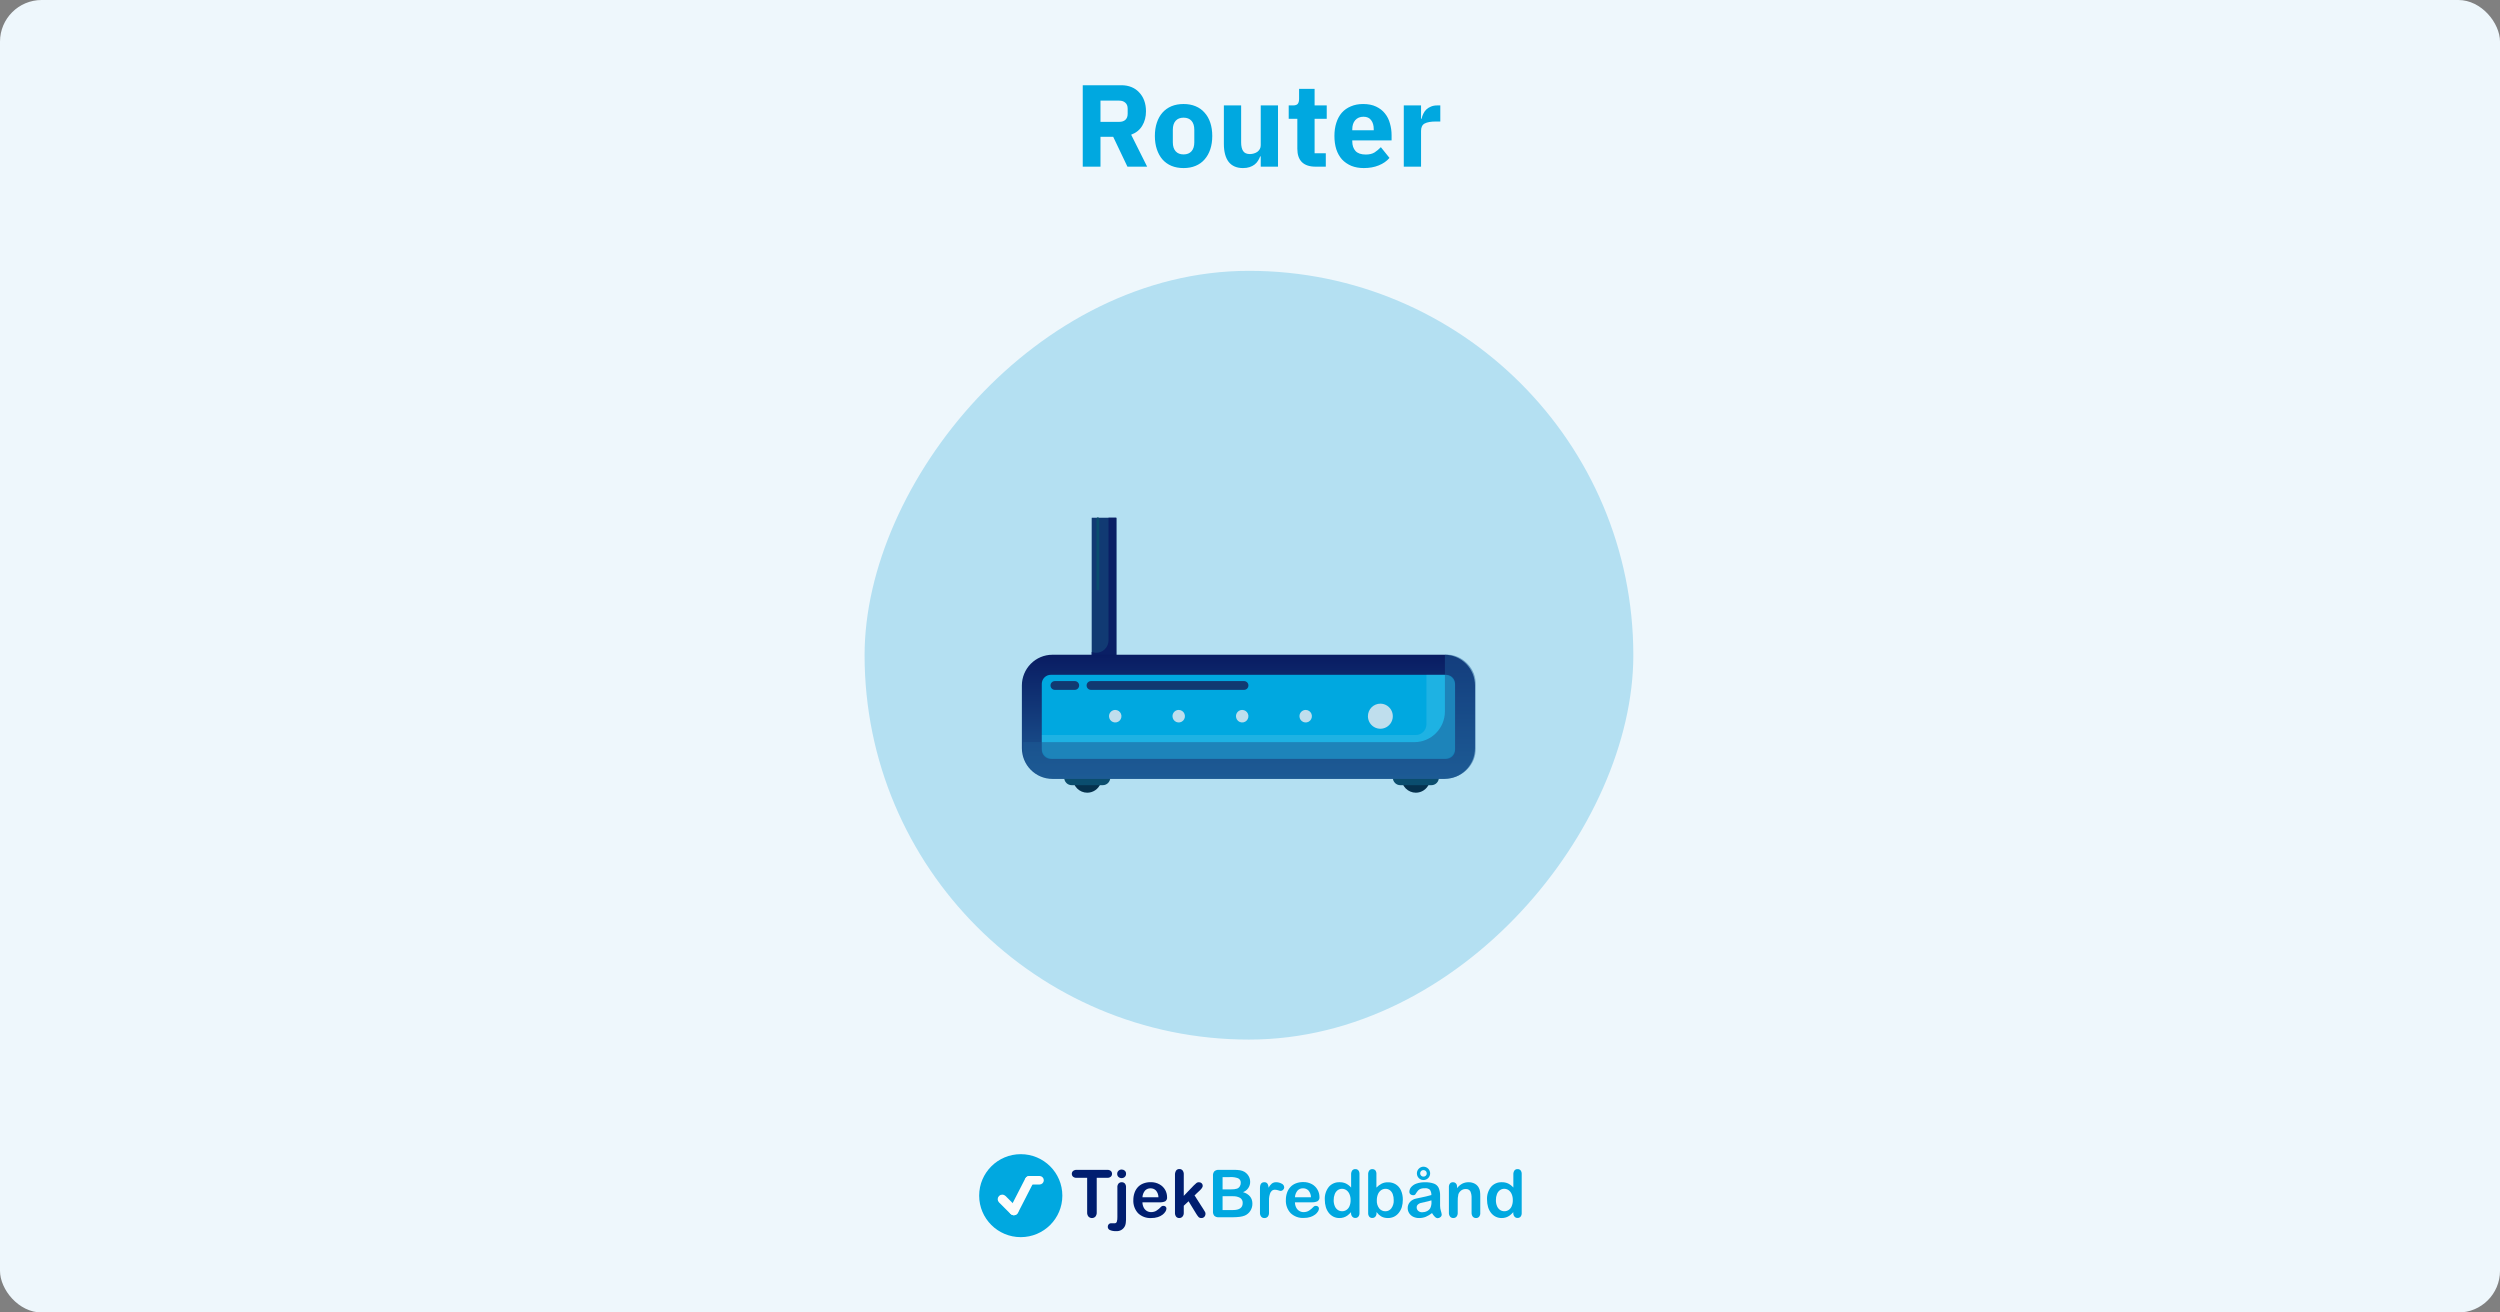 <svg width="1200" height="630" viewBox="0 0 1200 630" fill="none" xmlns="http://www.w3.org/2000/svg">
<rect x="0" y="0" width="1200" height="630" fill="#808080" stroke="none"/>
<rect width="1200" height="630" rx="20" fill="url(#paint0_linear_1687_3886)"/>
<path d="M489.963 593.83C500.989 593.83 509.926 584.914 509.926 573.915C509.926 562.916 500.989 554 489.963 554C478.938 554 470 562.916 470 573.915C470 584.914 478.938 593.83 489.963 593.83Z" fill="#00A8E0"/>
<path d="M482.101 574.601C481.542 574.043 480.635 574.043 480.076 574.601C479.516 575.159 479.516 576.064 480.076 576.621L485.615 582.147C486.174 582.705 487.081 582.705 487.64 582.147C488.199 581.589 488.199 580.685 487.64 580.127L482.101 574.601Z" fill="#FCFCFC" stroke="#FCFCFC" stroke-width="1.532" stroke-miterlimit="10"/>
<path d="M495.356 567.332C495.716 566.63 495.437 565.769 494.733 565.41C494.028 565.051 493.165 565.329 492.805 566.032L485.396 580.489C485.036 581.192 485.315 582.052 486.019 582.412C486.723 582.771 487.586 582.492 487.946 581.79L495.356 567.332Z" fill="#FCFCFC" stroke="#FCFCFC" stroke-width="1.532" stroke-miterlimit="10"/>
<path d="M498.981 567.802C499.689 567.802 500.263 567.23 500.263 566.523C500.263 565.816 499.689 565.243 498.981 565.243H494.037C493.328 565.243 492.754 565.816 492.754 566.523C492.754 567.23 493.328 567.802 494.037 567.802H498.981Z" fill="#FCFCFC" stroke="#FCFCFC" stroke-width="1.532" stroke-miterlimit="10"/>
<path d="M531.407 565.355H526.426V581.866C526.486 582.624 526.26 583.378 525.791 583.978C525.574 584.196 525.316 584.37 525.032 584.488C524.748 584.607 524.443 584.668 524.135 584.668C523.827 584.668 523.521 584.607 523.237 584.488C522.953 584.37 522.695 584.196 522.478 583.978C522.001 583.386 521.77 582.635 521.831 581.878V565.355H516.849C516.22 565.413 515.593 565.231 515.093 564.846C514.893 564.676 514.734 564.465 514.626 564.226C514.519 563.988 514.465 563.728 514.471 563.467C514.459 563.205 514.506 562.944 514.61 562.703C514.713 562.462 514.87 562.247 515.068 562.075C515.548 561.704 516.143 561.511 516.75 561.529H531.407C532.045 561.478 532.679 561.664 533.188 562.05C533.379 562.225 533.529 562.439 533.63 562.677C533.731 562.915 533.78 563.171 533.774 563.429C533.786 563.697 533.737 563.965 533.629 564.21C533.521 564.456 533.357 564.673 533.151 564.846C532.651 565.22 532.031 565.401 531.407 565.355Z" fill="#001E70"/>
<path d="M540.488 569.989V584.338C540.513 585.167 540.48 585.998 540.388 586.823C540.352 587.298 540.251 587.766 540.089 588.214C539.752 589.093 539.133 589.835 538.329 590.327C537.526 590.819 536.581 591.033 535.643 590.935C534.645 590.99 533.647 590.811 532.729 590.413C532.43 590.285 532.176 590.072 531.999 589.8C531.821 589.528 531.729 589.209 531.733 588.885C531.72 588.658 531.754 588.432 531.831 588.218C531.908 588.005 532.027 587.809 532.181 587.643C532.34 587.475 532.534 587.346 532.75 587.264C532.966 587.183 533.197 587.151 533.427 587.17H534.909C535.145 587.196 535.383 587.146 535.589 587.028C535.795 586.909 535.958 586.729 536.054 586.512C536.289 585.74 536.386 584.932 536.341 584.127V569.989C536.276 569.313 536.472 568.637 536.889 568.1C537.086 567.89 537.325 567.725 537.592 567.616C537.858 567.506 538.145 567.456 538.433 567.467C538.717 567.457 539 567.508 539.262 567.617C539.525 567.727 539.76 567.892 539.952 568.1C540.363 568.64 540.555 569.314 540.488 569.989ZM538.383 565.504C537.834 565.513 537.302 565.318 536.889 564.957C536.674 564.767 536.506 564.53 536.396 564.266C536.286 564.001 536.237 563.715 536.254 563.429C536.245 563.148 536.299 562.869 536.411 562.612C536.523 562.354 536.69 562.124 536.901 561.938C537.308 561.565 537.843 561.36 538.396 561.367C538.928 561.362 539.445 561.547 539.853 561.889C540.074 562.077 540.248 562.314 540.361 562.582C540.473 562.849 540.521 563.14 540.5 563.429C540.515 563.712 540.466 563.994 540.359 564.256C540.251 564.518 540.087 564.753 539.878 564.945C539.47 565.315 538.935 565.515 538.383 565.504Z" fill="#001E70"/>
<path d="M556.665 577.108H548.371C548.374 577.97 548.575 578.819 548.956 579.592C549.289 580.279 549.812 580.856 550.463 581.257C551.087 581.629 551.803 581.823 552.53 581.816C553.002 581.821 553.471 581.759 553.925 581.63C554.368 581.514 554.789 581.325 555.17 581.071C555.551 580.829 555.913 580.559 556.254 580.263C556.59 579.977 557.013 579.58 557.499 579.083C557.766 578.881 558.099 578.784 558.433 578.81C558.813 578.791 559.186 578.915 559.479 579.158C559.62 579.283 559.73 579.439 559.801 579.614C559.872 579.788 559.903 579.976 559.89 580.164C559.861 580.643 559.706 581.105 559.442 581.506C559.08 582.096 558.612 582.615 558.059 583.034C557.373 583.551 556.602 583.946 555.78 584.202C554.758 584.527 553.69 584.682 552.617 584.661C551.455 584.73 550.292 584.559 549.199 584.16C548.106 583.76 547.108 583.14 546.266 582.338C545.49 581.489 544.89 580.496 544.501 579.415C544.112 578.334 543.941 577.186 543.999 576.039C543.988 574.856 544.177 573.68 544.56 572.561C544.908 571.539 545.463 570.6 546.191 569.803C546.928 569.028 547.83 568.43 548.831 568.051C549.941 567.632 551.12 567.425 552.306 567.442C553.798 567.4 555.274 567.761 556.577 568.486C557.723 569.111 558.668 570.045 559.305 571.182C559.874 572.218 560.178 573.379 560.189 574.561C560.252 574.955 560.202 575.358 560.046 575.725C559.889 576.092 559.633 576.407 559.305 576.636C558.474 576.998 557.57 577.16 556.665 577.108ZM548.371 574.698H556.054C556.052 573.518 555.638 572.376 554.884 571.467C554.54 571.109 554.123 570.828 553.661 570.644C553.199 570.46 552.703 570.376 552.206 570.399C551.72 570.385 551.237 570.473 550.788 570.66C550.339 570.846 549.936 571.126 549.603 571.48C548.86 572.395 548.428 573.522 548.371 574.698Z" fill="#001E70"/>
<path d="M574.25 582.723L570.514 576.598L568.21 578.76V582.127C568.255 582.811 568.027 583.485 567.575 584.002C567.387 584.209 567.159 584.374 566.904 584.488C566.648 584.601 566.372 584.66 566.093 584.661C565.803 584.677 565.514 584.627 565.246 584.515C564.979 584.403 564.74 584.232 564.549 584.015C564.138 583.46 563.939 582.777 563.988 582.089V564.013C563.938 563.257 564.13 562.504 564.536 561.864C564.714 561.622 564.95 561.428 565.221 561.3C565.493 561.172 565.793 561.114 566.093 561.131C566.383 561.118 566.673 561.171 566.94 561.285C567.207 561.399 567.446 561.571 567.637 561.789C568.059 562.358 568.262 563.059 568.21 563.765V574.014L572.98 569.045C573.403 568.6 573.857 568.185 574.337 567.802C574.669 567.572 575.066 567.454 575.471 567.467C575.713 567.461 575.955 567.503 576.182 567.59C576.408 567.677 576.615 567.809 576.791 567.976C576.96 568.135 577.094 568.328 577.184 568.542C577.274 568.756 577.318 568.986 577.314 569.218C577.314 569.84 576.741 570.672 575.595 571.703L573.378 573.778L577.725 580.586C578.048 581.095 578.273 581.48 578.422 581.741C578.552 581.973 578.625 582.233 578.634 582.499C578.665 583.082 578.463 583.654 578.073 584.089C577.887 584.282 577.662 584.432 577.413 584.531C577.164 584.63 576.896 584.674 576.629 584.661C576.404 584.683 576.177 584.658 575.963 584.587C575.748 584.517 575.551 584.402 575.383 584.251C574.958 583.779 574.579 583.267 574.25 582.723Z" fill="#001E70"/>
<path d="M591.983 584.276H585.021C584.637 584.314 584.25 584.274 583.882 584.159C583.513 584.043 583.172 583.855 582.879 583.605C582.381 582.986 582.148 582.196 582.232 581.406V564.386C582.192 564 582.23 563.61 582.343 563.239C582.457 562.868 582.643 562.523 582.892 562.224C583.183 561.974 583.522 561.784 583.887 561.665C584.252 561.546 584.638 561.499 585.021 561.529H592.406C593.352 561.516 594.298 561.583 595.233 561.727C595.989 561.851 596.715 562.112 597.375 562.498C597.915 562.834 598.398 563.253 598.807 563.74C599.209 564.227 599.529 564.777 599.754 565.367C599.969 565.974 600.078 566.613 600.078 567.256C600.094 568.336 599.774 569.395 599.16 570.286C598.546 571.176 597.67 571.854 596.653 572.225C599.658 573.178 601.157 575.029 601.149 577.779C601.164 578.993 600.822 580.185 600.165 581.207C599.532 582.208 598.612 582.996 597.525 583.468C596.757 583.773 595.953 583.978 595.134 584.077C594.088 584.208 593.036 584.274 591.983 584.276ZM586.839 565.02V570.896H591.061C591.962 570.931 592.862 570.817 593.726 570.56C594.037 570.458 594.325 570.296 594.573 570.083C594.82 569.87 595.024 569.61 595.171 569.318C595.428 568.872 595.561 568.366 595.557 567.852C595.612 567.391 595.521 566.924 595.298 566.517C595.075 566.11 594.73 565.782 594.312 565.579C593.12 565.132 591.847 564.937 590.575 565.007L586.839 565.02ZM591.684 574.188H586.839V580.822H591.821C594.934 580.822 596.491 579.7 596.491 577.456C596.526 576.968 596.429 576.48 596.21 576.043C595.991 575.605 595.658 575.235 595.246 574.971C594.153 574.388 592.921 574.117 591.684 574.188Z" fill="#00A8E0"/>
<path d="M609.118 578.561V582.09C609.167 582.789 608.95 583.481 608.508 584.028C608.312 584.235 608.074 584.398 607.811 584.508C607.546 584.617 607.262 584.669 606.976 584.661C606.679 584.686 606.379 584.64 606.102 584.528C605.825 584.416 605.579 584.24 605.382 584.015C604.948 583.471 604.734 582.784 604.785 582.09V570.325C604.785 568.424 605.469 567.467 606.852 567.467C607.142 567.44 607.434 567.488 607.7 567.606C607.965 567.723 608.196 567.906 608.371 568.138C608.729 568.729 608.906 569.411 608.882 570.101C609.285 569.36 609.817 568.696 610.45 568.138C611.058 567.668 611.813 567.43 612.58 567.467C613.486 567.47 614.377 567.701 615.171 568.138C615.527 568.28 615.836 568.522 616.056 568.835C616.277 569.149 616.402 569.519 616.417 569.902C616.416 570.136 616.368 570.367 616.273 570.581C616.178 570.794 616.041 570.987 615.869 571.145C615.719 571.299 615.542 571.422 615.345 571.508C615.149 571.593 614.937 571.638 614.723 571.641C614.335 571.593 613.954 571.497 613.589 571.356C613.083 571.183 612.554 571.087 612.02 571.07C611.469 571.047 610.926 571.219 610.489 571.555C610.057 571.947 609.743 572.45 609.579 573.008C609.336 573.749 609.185 574.516 609.13 575.294C609.118 576.213 609.118 577.294 609.118 578.561Z" fill="#00A8E0"/>
<path d="M629.817 577.108H621.573C621.571 577.97 621.772 578.821 622.158 579.592C622.477 580.266 622.985 580.833 623.618 581.227C624.252 581.621 624.986 581.826 625.733 581.816C626.204 581.821 626.674 581.758 627.127 581.63C627.571 581.514 627.992 581.325 628.373 581.071C628.751 580.826 629.113 580.556 629.455 580.263C629.793 579.977 630.216 579.58 630.701 579.083C630.965 578.883 631.292 578.785 631.622 578.809C632.008 578.789 632.385 578.913 632.682 579.157C632.822 579.283 632.931 579.439 633.003 579.613C633.074 579.788 633.106 579.976 633.093 580.164C633.063 580.644 632.904 581.108 632.631 581.505C632.278 582.08 631.817 582.582 631.274 582.984C630.588 583.501 629.817 583.896 628.995 584.152C627.972 584.476 626.905 584.631 625.831 584.611C624.67 584.68 623.507 584.51 622.414 584.11C621.321 583.71 620.323 583.09 619.481 582.288C618.704 581.44 618.105 580.446 617.716 579.365C617.326 578.284 617.156 577.137 617.214 575.989C617.203 574.807 617.392 573.63 617.775 572.511C618.123 571.489 618.678 570.55 619.406 569.753C620.143 568.978 621.045 568.38 622.046 568.001C623.156 567.582 624.335 567.375 625.52 567.392C627.013 567.352 628.488 567.712 629.793 568.436C630.914 569.067 631.834 570.002 632.445 571.132C633.023 572.165 633.332 573.327 633.341 574.511C633.4 574.908 633.345 575.314 633.182 575.681C633.019 576.049 632.755 576.362 632.42 576.586C631.605 576.959 630.714 577.138 629.817 577.108ZM621.573 574.697H629.257C629.257 573.513 628.843 572.367 628.086 571.455C627.742 571.097 627.325 570.816 626.864 570.631C626.402 570.447 625.905 570.364 625.409 570.386C624.925 570.374 624.444 570.464 623.997 570.65C623.551 570.836 623.149 571.115 622.819 571.467C622.068 572.384 621.632 573.516 621.573 574.697Z" fill="#00A8E0"/>
<path d="M648.5 582.251V581.828C647.997 582.416 647.434 582.949 646.818 583.419C646.27 583.823 645.66 584.138 645.013 584.35C644.328 584.566 643.614 584.671 642.896 584.661C641.921 584.67 640.957 584.453 640.082 584.027C639.203 583.588 638.433 582.96 637.827 582.189C637.177 581.351 636.692 580.398 636.395 579.381C636.063 578.247 635.898 577.071 635.909 575.89C635.765 573.651 636.458 571.438 637.852 569.678C638.483 568.952 639.269 568.376 640.153 567.994C641.037 567.611 641.995 567.431 642.959 567.467C644.022 567.43 645.08 567.643 646.047 568.088C646.99 568.57 647.834 569.223 648.537 570.014V563.802C648.489 563.104 648.673 562.41 649.061 561.826C649.238 561.608 649.465 561.435 649.723 561.32C649.979 561.206 650.26 561.154 650.542 561.168C650.819 561.15 651.098 561.195 651.354 561.301C651.612 561.406 651.84 561.569 652.024 561.777C652.408 562.296 652.593 562.935 652.548 563.578V582.213C652.597 582.867 652.397 583.515 651.987 584.027C651.803 584.224 651.579 584.379 651.329 584.482C651.08 584.585 650.811 584.633 650.542 584.624C650.272 584.632 650.004 584.58 649.757 584.473C649.509 584.366 649.288 584.205 649.11 584.002C648.695 583.515 648.477 582.89 648.5 582.251ZM640.168 576.039C640.138 577.039 640.32 578.034 640.704 578.958C641.001 579.695 641.508 580.33 642.161 580.785C642.765 581.187 643.477 581.399 644.203 581.393C644.927 581.4 645.635 581.197 646.245 580.81C646.905 580.376 647.42 579.758 647.727 579.033C648.13 578.087 648.321 577.066 648.288 576.039C648.315 575.041 648.123 574.049 647.727 573.132C647.415 572.387 646.902 571.742 646.245 571.268C645.638 570.85 644.917 570.625 644.178 570.622C643.433 570.615 642.704 570.846 642.099 571.281C641.454 571.767 640.962 572.426 640.679 573.182C640.323 574.091 640.149 575.062 640.168 576.039Z" fill="#00A8E0"/>
<path d="M660.676 563.591V570.051C661.398 569.292 662.24 568.654 663.167 568.163C664.121 567.691 665.179 567.465 666.242 567.505C667.558 567.464 668.858 567.81 669.979 568.498C671.077 569.197 671.944 570.204 672.469 571.393C673.087 572.811 673.389 574.345 673.353 575.89C673.367 577.084 673.203 578.273 672.868 579.419C672.546 580.428 672.044 581.371 671.386 582.201C670.776 582.972 670.002 583.596 669.119 584.028C668.205 584.457 667.203 584.674 666.193 584.661C665.571 584.665 664.953 584.59 664.349 584.438C663.833 584.303 663.337 584.094 662.88 583.817C662.51 583.591 662.163 583.329 661.847 583.034C661.446 582.644 661.072 582.229 660.725 581.791V582.214C660.78 582.866 660.575 583.514 660.152 584.015C659.967 584.215 659.741 584.372 659.49 584.477C659.24 584.582 658.968 584.632 658.695 584.624C658.424 584.637 658.154 584.59 657.903 584.484C657.654 584.379 657.43 584.219 657.251 584.015C656.863 583.498 656.672 582.859 656.715 582.214V563.777C656.666 563.091 656.851 562.408 657.238 561.839C657.41 561.621 657.633 561.447 657.887 561.332C658.14 561.218 658.417 561.166 658.695 561.181C658.978 561.166 659.259 561.214 659.519 561.321C659.78 561.429 660.014 561.593 660.203 561.802C660.564 562.326 660.731 562.958 660.676 563.591ZM660.875 576.164C660.784 577.552 661.196 578.927 662.033 580.04C662.399 580.487 662.864 580.843 663.391 581.08C663.919 581.317 664.493 581.429 665.072 581.406C665.606 581.403 666.133 581.277 666.61 581.038C667.087 580.799 667.502 580.453 667.824 580.027C668.666 578.879 669.075 577.472 668.982 576.052C669.003 575.07 668.842 574.093 668.509 573.17C668.233 572.431 667.76 571.782 667.139 571.294C666.54 570.856 665.815 570.624 665.072 570.635C664.303 570.628 663.55 570.858 662.917 571.294C662.25 571.779 661.731 572.442 661.423 573.207C661.041 574.145 660.854 575.151 660.875 576.164Z" fill="#00A8E0"/>
<path d="M687.366 582.275C686.456 582.999 685.455 583.6 684.389 584.064C683.365 584.475 682.268 584.677 681.164 584.661C680.173 584.68 679.19 584.463 678.299 584.027C677.507 583.631 676.839 583.025 676.369 582.275C675.925 581.559 675.692 580.732 675.696 579.89C675.676 578.8 676.072 577.742 676.805 576.933C677.61 576.074 678.672 575.499 679.831 575.293L681.837 574.871C682.907 574.66 683.816 574.461 684.577 574.275C685.336 574.088 686.171 573.877 687.067 573.616C687.096 572.74 686.861 571.875 686.394 571.131C686.062 570.827 685.666 570.599 685.236 570.466C684.805 570.333 684.35 570.297 683.904 570.361C683.07 570.311 682.236 570.464 681.475 570.808C680.913 571.146 680.443 571.615 680.105 572.175C679.715 572.771 679.441 573.185 679.283 573.417C679.139 573.533 678.973 573.617 678.796 573.666C678.618 573.716 678.432 573.728 678.25 573.703C677.792 573.71 677.348 573.546 677.004 573.243C676.838 573.099 676.705 572.919 676.616 572.717C676.528 572.515 676.486 572.296 676.494 572.076C676.51 571.285 676.786 570.522 677.278 569.901C677.941 569.114 678.799 568.514 679.768 568.162C681.109 567.678 682.529 567.45 683.953 567.491C685.447 567.428 686.94 567.651 688.35 568.15C689.334 568.527 690.133 569.271 690.579 570.225C691.069 571.426 691.294 572.718 691.239 574.014V578.809C691.243 579.653 691.378 580.491 691.637 581.294C691.827 581.833 691.958 582.391 692.023 582.959C692.026 583.199 691.973 583.437 691.867 583.653C691.762 583.869 691.605 584.056 691.413 584.201C691.037 584.546 690.543 584.737 690.03 584.735C689.552 584.699 689.107 584.481 688.786 584.126C688.232 583.575 687.755 582.952 687.366 582.275ZM687.079 576.163C686.19 576.458 685.282 576.698 684.364 576.884C683.181 577.132 682.359 577.318 681.874 577.443C681.412 577.578 680.985 577.816 680.628 578.138C680.421 578.315 680.256 578.537 680.149 578.787C680.041 579.036 679.992 579.308 680.005 579.579C680.003 579.889 680.066 580.197 680.193 580.48C680.319 580.763 680.507 581.015 680.74 581.219C681.265 581.68 681.948 581.921 682.645 581.89C683.454 581.895 684.253 581.708 684.974 581.344C685.618 581.03 686.16 580.539 686.531 579.927C686.986 578.936 687.182 577.847 687.104 576.759L687.079 576.163ZM683.255 560.012C683.677 560.012 684.095 560.095 684.486 560.256C684.875 560.417 685.229 560.654 685.528 560.951C685.827 561.249 686.062 561.602 686.224 561.991C686.386 562.38 686.469 562.797 686.469 563.218C686.469 563.639 686.386 564.055 686.224 564.444C686.062 564.833 685.827 565.187 685.528 565.484C685.229 565.782 684.875 566.018 684.486 566.179C684.095 566.34 683.677 566.423 683.255 566.423C682.691 566.432 682.133 566.281 681.649 565.988C681.17 565.7 680.774 565.292 680.503 564.803C680.233 564.315 680.095 563.764 680.105 563.205C680.108 562.356 680.448 561.543 681.05 560.942C681.652 560.342 682.467 560.003 683.318 560L683.255 560.012ZM683.255 561.64C683.047 561.633 682.837 561.669 682.643 561.746C682.448 561.823 682.271 561.939 682.123 562.087C681.974 562.235 681.859 562.412 681.78 562.606C681.704 562.8 681.668 563.009 681.675 563.218C681.667 563.424 681.705 563.63 681.785 563.821C681.864 564.011 681.983 564.183 682.135 564.323C682.281 564.47 682.456 564.586 682.649 564.663C682.841 564.74 683.048 564.776 683.255 564.771C683.534 564.771 683.808 564.703 684.053 564.572C684.298 564.443 684.503 564.248 684.641 564.008C684.781 563.768 684.848 563.494 684.837 563.218C684.837 563.006 684.8 562.795 684.726 562.597C684.649 562.406 684.534 562.232 684.389 562.087C684.083 561.798 683.677 561.637 683.255 561.64Z" fill="#00A8E0"/>
<path d="M699.396 569.803V570.324C700.054 569.428 700.905 568.689 701.886 568.163C702.832 567.689 703.879 567.45 704.937 567.467C705.985 567.451 707.017 567.704 707.939 568.2C708.775 568.661 709.45 569.368 709.869 570.225C710.146 570.748 710.327 571.316 710.405 571.902C710.5 572.665 710.541 573.432 710.528 574.201V582.065C710.604 582.759 710.412 583.455 709.994 584.015C709.806 584.228 709.574 584.396 709.314 584.508C709.052 584.62 708.77 584.672 708.486 584.661C708.197 584.67 707.908 584.616 707.642 584.502C707.374 584.388 707.136 584.218 706.943 584.003C706.522 583.457 706.314 582.777 706.357 582.089V575.045C706.412 573.946 706.212 572.849 705.772 571.84C705.534 571.453 705.188 571.143 704.777 570.947C704.366 570.75 703.907 570.677 703.456 570.734C702.711 570.73 701.986 570.965 701.387 571.405C700.756 571.871 700.279 572.516 700.018 573.256C699.76 574.418 699.656 575.608 699.707 576.797V582.089C699.759 582.788 699.545 583.48 699.109 584.028C698.912 584.237 698.672 584.402 698.406 584.511C698.139 584.621 697.852 584.672 697.565 584.661C697.281 584.667 696.999 584.611 696.738 584.498C696.478 584.384 696.246 584.215 696.058 584.003C695.638 583.457 695.429 582.777 695.473 582.089V569.865C695.422 569.221 695.609 568.581 695.995 568.063C696.178 567.864 696.401 567.707 696.65 567.604C696.901 567.5 697.17 567.454 697.44 567.467C697.794 567.462 698.142 567.552 698.449 567.728C698.763 567.917 699.013 568.194 699.171 568.523C699.349 568.925 699.426 569.364 699.396 569.803Z" fill="#00A8E0"/>
<path d="M726.371 582.251V581.828C725.866 582.413 725.302 582.946 724.689 583.419C724.141 583.823 723.531 584.138 722.884 584.35C722.199 584.566 721.485 584.671 720.767 584.661C719.792 584.67 718.829 584.453 717.953 584.027C717.074 583.588 716.304 582.96 715.698 582.189C715.048 581.351 714.562 580.398 714.266 579.381C713.933 578.247 713.769 577.071 713.78 575.89C713.636 573.651 714.329 571.438 715.723 569.678C716.354 568.952 717.14 568.376 718.024 567.994C718.908 567.611 719.866 567.431 720.828 567.467C721.893 567.43 722.951 567.643 723.918 568.088C724.861 568.57 725.705 569.223 726.408 570.014V563.802C726.36 563.104 726.544 562.41 726.932 561.826C727.109 561.608 727.336 561.435 727.594 561.32C727.85 561.206 728.131 561.154 728.414 561.168C728.69 561.15 728.969 561.195 729.225 561.301C729.483 561.406 729.712 561.569 729.895 561.777C730.279 562.296 730.464 562.935 730.419 563.578V582.213C730.468 582.867 730.268 583.515 729.858 584.027C729.673 584.224 729.45 584.378 729.2 584.481C728.951 584.584 728.682 584.633 728.414 584.624C728.144 584.632 727.875 584.58 727.627 584.473C727.38 584.366 727.159 584.205 726.981 584.002C726.566 583.515 726.348 582.89 726.371 582.251ZM718.039 576.039C718.009 577.039 718.191 578.034 718.575 578.958C718.872 579.695 719.38 580.33 720.032 580.785C720.636 581.187 721.348 581.399 722.074 581.393C722.798 581.4 723.507 581.197 724.117 580.81C724.772 580.375 725.282 579.756 725.586 579.033C725.989 578.087 726.179 577.066 726.146 576.039C726.173 575.041 725.982 574.049 725.586 573.132C725.273 572.387 724.761 571.742 724.104 571.268C723.496 570.85 722.776 570.625 722.037 570.622C721.292 570.615 720.562 570.846 719.957 571.281C719.312 571.767 718.82 572.426 718.538 573.182C718.186 574.092 718.016 575.063 718.039 576.039Z" fill="#00A8E0"/>
<path d="M528.23 80H519.718V40.912H538.254C540.046 40.912 541.67 41.211 543.126 41.808C544.582 42.405 545.814 43.264 546.822 44.384C547.868 45.467 548.67 46.773 549.23 48.304C549.79 49.835 550.07 51.533 550.07 53.4C550.07 56.051 549.473 58.365 548.278 60.344C547.121 62.323 545.348 63.76 542.958 64.656L550.63 80H541.166L534.334 65.664H528.23V80ZM537.19 58.496C538.46 58.496 539.449 58.179 540.158 57.544C540.905 56.872 541.278 55.901 541.278 54.632V52.168C541.278 50.899 540.905 49.947 540.158 49.312C539.449 48.64 538.46 48.304 537.19 48.304H528.23V58.496H537.19ZM568.112 80.672C565.947 80.672 564.006 80.317 562.288 79.608C560.608 78.899 559.171 77.872 557.976 76.528C556.819 75.184 555.923 73.56 555.288 71.656C554.654 69.752 554.336 67.624 554.336 65.272C554.336 62.92 554.654 60.792 555.288 58.888C555.923 56.984 556.819 55.379 557.976 54.072C559.171 52.728 560.608 51.701 562.288 50.992C564.006 50.283 565.947 49.928 568.112 49.928C570.278 49.928 572.2 50.283 573.88 50.992C575.598 51.701 577.035 52.728 578.192 54.072C579.387 55.379 580.302 56.984 580.936 58.888C581.571 60.792 581.888 62.92 581.888 65.272C581.888 67.624 581.571 69.752 580.936 71.656C580.302 73.56 579.387 75.184 578.192 76.528C577.035 77.872 575.598 78.899 573.88 79.608C572.2 80.317 570.278 80.672 568.112 80.672ZM568.112 74.12C569.755 74.12 571.024 73.616 571.92 72.608C572.816 71.6 573.264 70.163 573.264 68.296V62.304C573.264 60.437 572.816 59 571.92 57.992C571.024 56.984 569.755 56.48 568.112 56.48C566.47 56.48 565.2 56.984 564.304 57.992C563.408 59 562.96 60.437 562.96 62.304V68.296C562.96 70.163 563.408 71.6 564.304 72.608C565.2 73.616 566.47 74.12 568.112 74.12ZM605.154 75.072H604.874C604.612 75.819 604.258 76.528 603.81 77.2C603.399 77.872 602.858 78.469 602.186 78.992C601.514 79.515 600.711 79.925 599.778 80.224C598.882 80.523 597.836 80.672 596.642 80.672C593.618 80.672 591.322 79.683 589.754 77.704C588.223 75.688 587.458 72.813 587.458 69.08V50.6H595.746V68.352C595.746 70.144 596.063 71.525 596.698 72.496C597.332 73.467 598.415 73.952 599.946 73.952C600.58 73.952 601.215 73.859 601.85 73.672C602.484 73.485 603.044 73.224 603.53 72.888C604.015 72.515 604.407 72.067 604.706 71.544C605.004 71.021 605.154 70.405 605.154 69.696V50.6H613.442V80H605.154V75.072ZM631.457 80C628.582 80 626.398 79.272 624.905 77.816C623.449 76.36 622.721 74.232 622.721 71.432V57.04H618.577V50.6H620.649C621.769 50.6 622.534 50.339 622.945 49.816C623.356 49.256 623.561 48.472 623.561 47.464V42.648H631.009V50.6H636.833V57.04H631.009V73.56H636.385V80H631.457ZM654.636 80.672C652.396 80.672 650.398 80.317 648.644 79.608C646.889 78.861 645.396 77.835 644.164 76.528C642.969 75.184 642.054 73.56 641.42 71.656C640.822 69.752 640.524 67.624 640.524 65.272C640.524 62.957 640.822 60.867 641.42 59C642.017 57.096 642.894 55.472 644.052 54.128C645.246 52.784 646.702 51.757 648.42 51.048C650.137 50.301 652.097 49.928 654.3 49.928C656.726 49.928 658.798 50.339 660.516 51.16C662.27 51.981 663.689 53.083 664.772 54.464C665.892 55.845 666.694 57.451 667.18 59.28C667.702 61.072 667.964 62.957 667.964 64.936V67.4H649.092V67.848C649.092 69.789 649.614 71.339 650.66 72.496C651.705 73.616 653.348 74.176 655.588 74.176C657.305 74.176 658.705 73.84 659.788 73.168C660.87 72.459 661.878 71.619 662.812 70.648L666.956 75.8C665.649 77.331 663.932 78.525 661.804 79.384C659.713 80.243 657.324 80.672 654.636 80.672ZM654.468 56.032C652.788 56.032 651.462 56.592 650.492 57.712C649.558 58.795 649.092 60.251 649.092 62.08V62.528H659.396V62.024C659.396 60.232 658.985 58.795 658.164 57.712C657.38 56.592 656.148 56.032 654.468 56.032ZM673.817 80V50.6H682.105V56.984H682.385C682.534 56.163 682.796 55.379 683.169 54.632C683.542 53.848 684.028 53.157 684.625 52.56C685.26 51.963 686.006 51.496 686.865 51.16C687.724 50.787 688.732 50.6 689.889 50.6H691.345V58.328H689.273C686.846 58.328 685.036 58.645 683.841 59.28C682.684 59.915 682.105 61.091 682.105 62.808V80H673.817Z" fill="#00A8E0"/>
<rect width="369" height="369" rx="184.5" transform="matrix(-1 0 0 1 784 130)" fill="#B4E0F2"/>
<g clip-path="url(#clip0_1687_3886)">
<path d="M679.602 380.5C680.961 380.5 682.29 380.094 683.419 379.333C684.549 378.572 685.43 377.491 685.95 376.226C686.47 374.961 686.606 373.569 686.341 372.226C686.075 370.884 685.421 369.65 684.46 368.682C683.499 367.714 682.275 367.054 680.942 366.787C679.61 366.52 678.228 366.657 676.973 367.181C675.717 367.705 674.644 368.592 673.889 369.731C673.134 370.869 672.731 372.207 672.731 373.577C672.736 375.411 673.462 377.169 674.749 378.466C676.037 379.763 677.782 380.495 679.602 380.5Z" fill="#05314D"/>
<path d="M672.138 376.888H687.075C688.026 376.888 688.938 376.507 689.61 375.83C690.282 375.152 690.66 374.234 690.66 373.276C690.66 372.318 690.282 371.399 689.61 370.722C688.938 370.044 688.026 369.664 687.075 369.664H672.138C671.187 369.664 670.275 370.044 669.603 370.722C668.93 371.399 668.553 372.318 668.553 373.276C668.553 374.234 668.93 375.152 669.603 375.83C670.275 376.507 671.187 376.888 672.138 376.888Z" fill="#0A4D6E"/>
<path d="M521.868 380.5C523.227 380.5 524.555 380.094 525.685 379.333C526.815 378.572 527.695 377.491 528.215 376.226C528.735 374.961 528.871 373.569 528.606 372.226C528.341 370.884 527.687 369.65 526.726 368.682C525.765 367.714 524.541 367.054 523.208 366.787C521.875 366.52 520.494 366.657 519.238 367.181C517.983 367.705 516.91 368.592 516.155 369.731C515.4 370.869 514.997 372.207 514.997 373.577C515.002 375.411 515.728 377.169 517.015 378.466C518.302 379.763 520.047 380.495 521.868 380.5Z" fill="#05314D"/>
<path d="M514.4 376.888H529.337C530.288 376.888 531.2 376.507 531.872 375.83C532.544 375.152 532.922 374.234 532.922 373.276C532.922 372.318 532.544 371.399 531.872 370.722C531.2 370.044 530.288 369.664 529.337 369.664H514.399C513.449 369.664 512.537 370.044 511.864 370.722C511.192 371.399 510.814 372.318 510.814 373.276C510.814 374.234 511.192 375.152 511.864 375.83C512.537 376.507 513.449 376.888 514.399 376.888" fill="#0A4D6E"/>
<path d="M529.934 348.593C531.503 348.588 533.006 347.958 534.116 346.84C535.225 345.722 535.851 344.207 535.855 342.626V248.798C535.84 247.225 535.21 245.722 534.101 244.616C532.992 243.509 531.495 242.889 529.934 242.889C528.373 242.889 526.876 243.509 525.767 244.616C524.658 245.722 524.028 247.225 524.013 248.798V342.626C524.017 344.207 524.643 345.722 525.752 346.84C526.862 347.958 528.365 348.588 529.934 348.593Z" fill="#113A73"/>
<path d="M526.166 313.34C527.735 313.335 529.238 312.705 530.348 311.587C531.458 310.469 532.083 308.954 532.088 307.373V243.249C533.195 243.687 534.146 244.45 534.818 245.44C535.49 246.429 535.852 247.599 535.855 248.798V342.628C535.84 344.2 535.21 345.703 534.101 346.81C532.992 347.916 531.495 348.537 529.934 348.537C528.373 348.537 526.876 347.916 525.767 346.81C524.658 345.703 524.028 344.2 524.013 342.628V312.924C524.698 313.198 525.429 313.338 526.166 313.34Z" fill="#0A1F65"/>
<path d="M505.112 373.877H693.375C697.247 373.865 700.957 372.311 703.695 369.552C706.433 366.794 707.976 363.056 707.988 359.155V329.001C707.977 325.1 706.434 321.361 703.696 318.603C700.958 315.844 697.247 314.289 693.375 314.278H505.112C501.24 314.289 497.53 315.844 494.793 318.603C492.055 321.362 490.512 325.1 490.5 329.001V359.155C490.512 363.057 492.055 366.795 494.793 369.554C497.531 372.312 501.241 373.867 505.114 373.879" fill="url(#paint1_linear_1687_3886)"/>
<path d="M694.117 323.91H504.373C503.229 323.91 502.132 324.368 501.324 325.183C500.515 325.997 500.061 327.102 500.061 328.255V359.9C500.061 360.471 500.172 361.035 500.389 361.563C500.606 362.09 500.923 362.569 501.324 362.972C501.724 363.375 502.199 363.695 502.722 363.914C503.246 364.132 503.806 364.244 504.373 364.244H694.117C695.261 364.244 696.358 363.787 697.167 362.972C697.975 362.157 698.43 361.052 698.43 359.899V328.255C698.43 327.103 697.975 325.998 697.167 325.183C696.358 324.368 695.261 323.91 694.117 323.91Z" fill="#00A8E0"/>
<path opacity="0.158" d="M679.634 352.807C680.969 352.789 682.244 352.247 683.188 351.296C684.131 350.345 684.669 349.06 684.687 347.716V323.91H693.376C694.71 323.928 695.986 324.47 696.93 325.421C697.874 326.372 698.412 327.656 698.43 329.001V359.154C698.412 360.499 697.874 361.784 696.93 362.734C695.986 363.685 694.71 364.227 693.376 364.245H505.113C503.778 364.227 502.504 363.685 501.56 362.734C500.616 361.783 500.078 360.499 500.06 359.154V352.807L679.634 352.807Z" fill="#BEE6F3"/>
<path d="M656.6 343.779C656.6 344.969 656.95 346.134 657.607 347.124C658.263 348.114 659.197 348.886 660.289 349.341C661.38 349.797 662.582 349.916 663.741 349.684C664.9 349.452 665.965 348.878 666.801 348.036C667.636 347.194 668.205 346.122 668.436 344.954C668.667 343.786 668.548 342.575 668.096 341.475C667.644 340.375 666.878 339.435 665.895 338.773C664.912 338.112 663.757 337.759 662.575 337.759C660.99 337.759 659.471 338.393 658.35 339.522C657.23 340.651 656.6 342.182 656.6 343.779Z" fill="#BFDEED"/>
<path d="M623.74 343.778C623.74 344.373 623.915 344.955 624.244 345.45C624.572 345.945 625.039 346.33 625.584 346.558C626.13 346.786 626.731 346.845 627.31 346.729C627.89 346.613 628.422 346.326 628.84 345.905C629.258 345.484 629.542 344.948 629.657 344.364C629.773 343.781 629.714 343.175 629.488 342.625C629.262 342.075 628.879 341.605 628.387 341.275C627.896 340.944 627.319 340.767 626.728 340.767C626.336 340.767 625.947 340.845 625.584 340.996C625.222 341.147 624.893 341.369 624.615 341.649C624.338 341.928 624.117 342.26 623.967 342.625C623.817 342.991 623.74 343.382 623.74 343.778Z" fill="#BFDEED"/>
<path d="M593.266 343.778C593.266 344.373 593.442 344.955 593.77 345.45C594.098 345.945 594.565 346.331 595.111 346.559C595.657 346.787 596.257 346.846 596.837 346.73C597.417 346.614 597.949 346.328 598.367 345.907C598.785 345.486 599.069 344.949 599.185 344.365C599.3 343.781 599.241 343.176 599.015 342.626C598.789 342.076 598.406 341.606 597.915 341.275C597.423 340.944 596.846 340.767 596.255 340.767C595.862 340.767 595.474 340.845 595.111 340.996C594.749 341.147 594.419 341.369 594.142 341.649C593.864 341.928 593.644 342.26 593.494 342.625C593.344 342.991 593.266 343.382 593.266 343.778Z" fill="#BFDEED"/>
<path d="M562.795 343.778C562.795 344.373 562.97 344.955 563.298 345.45C563.627 345.945 564.093 346.33 564.639 346.558C565.185 346.786 565.786 346.845 566.365 346.729C566.945 346.613 567.477 346.326 567.895 345.905C568.312 345.484 568.597 344.948 568.712 344.364C568.827 343.781 568.768 343.175 568.542 342.625C568.316 342.075 567.933 341.605 567.442 341.275C566.951 340.944 566.373 340.767 565.783 340.767C565.39 340.767 565.002 340.845 564.639 340.996C564.277 341.147 563.947 341.369 563.67 341.649C563.392 341.928 563.172 342.26 563.022 342.625C562.872 342.991 562.795 343.382 562.795 343.778Z" fill="#BFDEED"/>
<path d="M532.322 343.778C532.322 344.373 532.497 344.955 532.826 345.45C533.154 345.945 533.621 346.33 534.167 346.558C534.712 346.786 535.313 346.845 535.892 346.729C536.472 346.613 537.004 346.326 537.422 345.905C537.84 345.484 538.124 344.948 538.239 344.364C538.355 343.781 538.296 343.175 538.07 342.625C537.844 342.075 537.461 341.605 536.97 341.275C536.478 340.944 535.901 340.767 535.31 340.767C534.918 340.767 534.529 340.845 534.167 340.996C533.804 341.147 533.475 341.369 533.197 341.649C532.92 341.928 532.7 342.26 532.549 342.625C532.399 342.991 532.322 343.382 532.322 343.778Z" fill="#BFDEED"/>
<path d="M523.659 331.134H597.151C597.706 331.134 598.237 330.912 598.63 330.517C599.022 330.122 599.242 329.586 599.242 329.027C599.242 328.468 599.022 327.932 598.63 327.537C598.237 327.142 597.706 326.92 597.151 326.92H523.659C523.104 326.92 522.572 327.142 522.18 327.537C521.788 327.932 521.567 328.468 521.567 329.027C521.567 329.586 521.788 330.122 522.18 330.517C522.572 330.912 523.104 331.134 523.659 331.134Z" fill="#113971"/>
<path d="M506.333 331.134H515.893C516.448 331.134 516.98 330.912 517.372 330.517C517.764 330.122 517.984 329.586 517.984 329.027C517.984 328.468 517.764 327.932 517.372 327.537C516.98 327.142 516.448 326.92 515.893 326.92H506.333C505.779 326.92 505.247 327.142 504.855 327.537C504.462 327.932 504.242 328.468 504.242 329.027C504.242 329.586 504.462 330.122 504.855 330.517C505.247 330.912 505.779 331.134 506.333 331.134Z" fill="#113971"/>
<g style="mix-blend-mode:multiply" opacity="0.53">
<mask id="mask0_1687_3886" style="mask-type:luminance" maskUnits="userSpaceOnUse" x="491" y="314" width="218" height="60">
<path d="M491.01 314.083H708.5V373.683H491.01V314.083Z" fill="white"/>
</mask>
<g mask="url(#mask0_1687_3886)">
<path d="M678.949 356.224C682.821 356.213 686.531 354.658 689.269 351.899C692.007 349.14 693.551 345.402 693.562 341.5V314.083H693.886C697.759 314.095 701.469 315.65 704.207 318.408C706.945 321.167 708.489 324.906 708.5 328.807V358.961C708.489 362.862 706.945 366.601 704.207 369.36C701.469 372.118 697.758 373.673 693.886 373.685H505.624C501.752 373.673 498.042 372.118 495.304 369.359C492.566 366.6 491.023 362.862 491.011 358.961V356.226L678.949 356.224Z" fill="#1D5B95"/>
</g>
</g>
<path d="M526.956 283.405C527.126 283.405 527.289 283.337 527.409 283.215C527.529 283.094 527.597 282.93 527.598 282.759V248.971C527.593 248.803 527.523 248.644 527.403 248.526C527.284 248.409 527.123 248.344 526.957 248.344C526.79 248.344 526.629 248.409 526.51 248.526C526.39 248.644 526.32 248.803 526.315 248.971V282.759C526.316 282.93 526.384 283.094 526.504 283.215C526.624 283.337 526.787 283.405 526.957 283.405" fill="#0A4D6E"/>
</g>
<defs>
<linearGradient id="paint0_linear_1687_3886" x1="1200" y1="315" x2="-1.52536e-05" y2="315" gradientUnits="userSpaceOnUse">
<stop offset="1" stop-color="#EEF7FC"/>
</linearGradient>
<linearGradient id="paint1_linear_1687_3886" x1="599.244" y1="314.278" x2="599.244" y2="373.879" gradientUnits="userSpaceOnUse">
<stop stop-color="#091C62"/>
<stop offset="1" stop-color="#1D5B95"/>
</linearGradient>
<clipPath id="clip0_1687_3886">
<rect width="218" height="132" fill="white" transform="matrix(-1 0 0 1 708.5 248.5)"/>
</clipPath>
</defs>
</svg>
